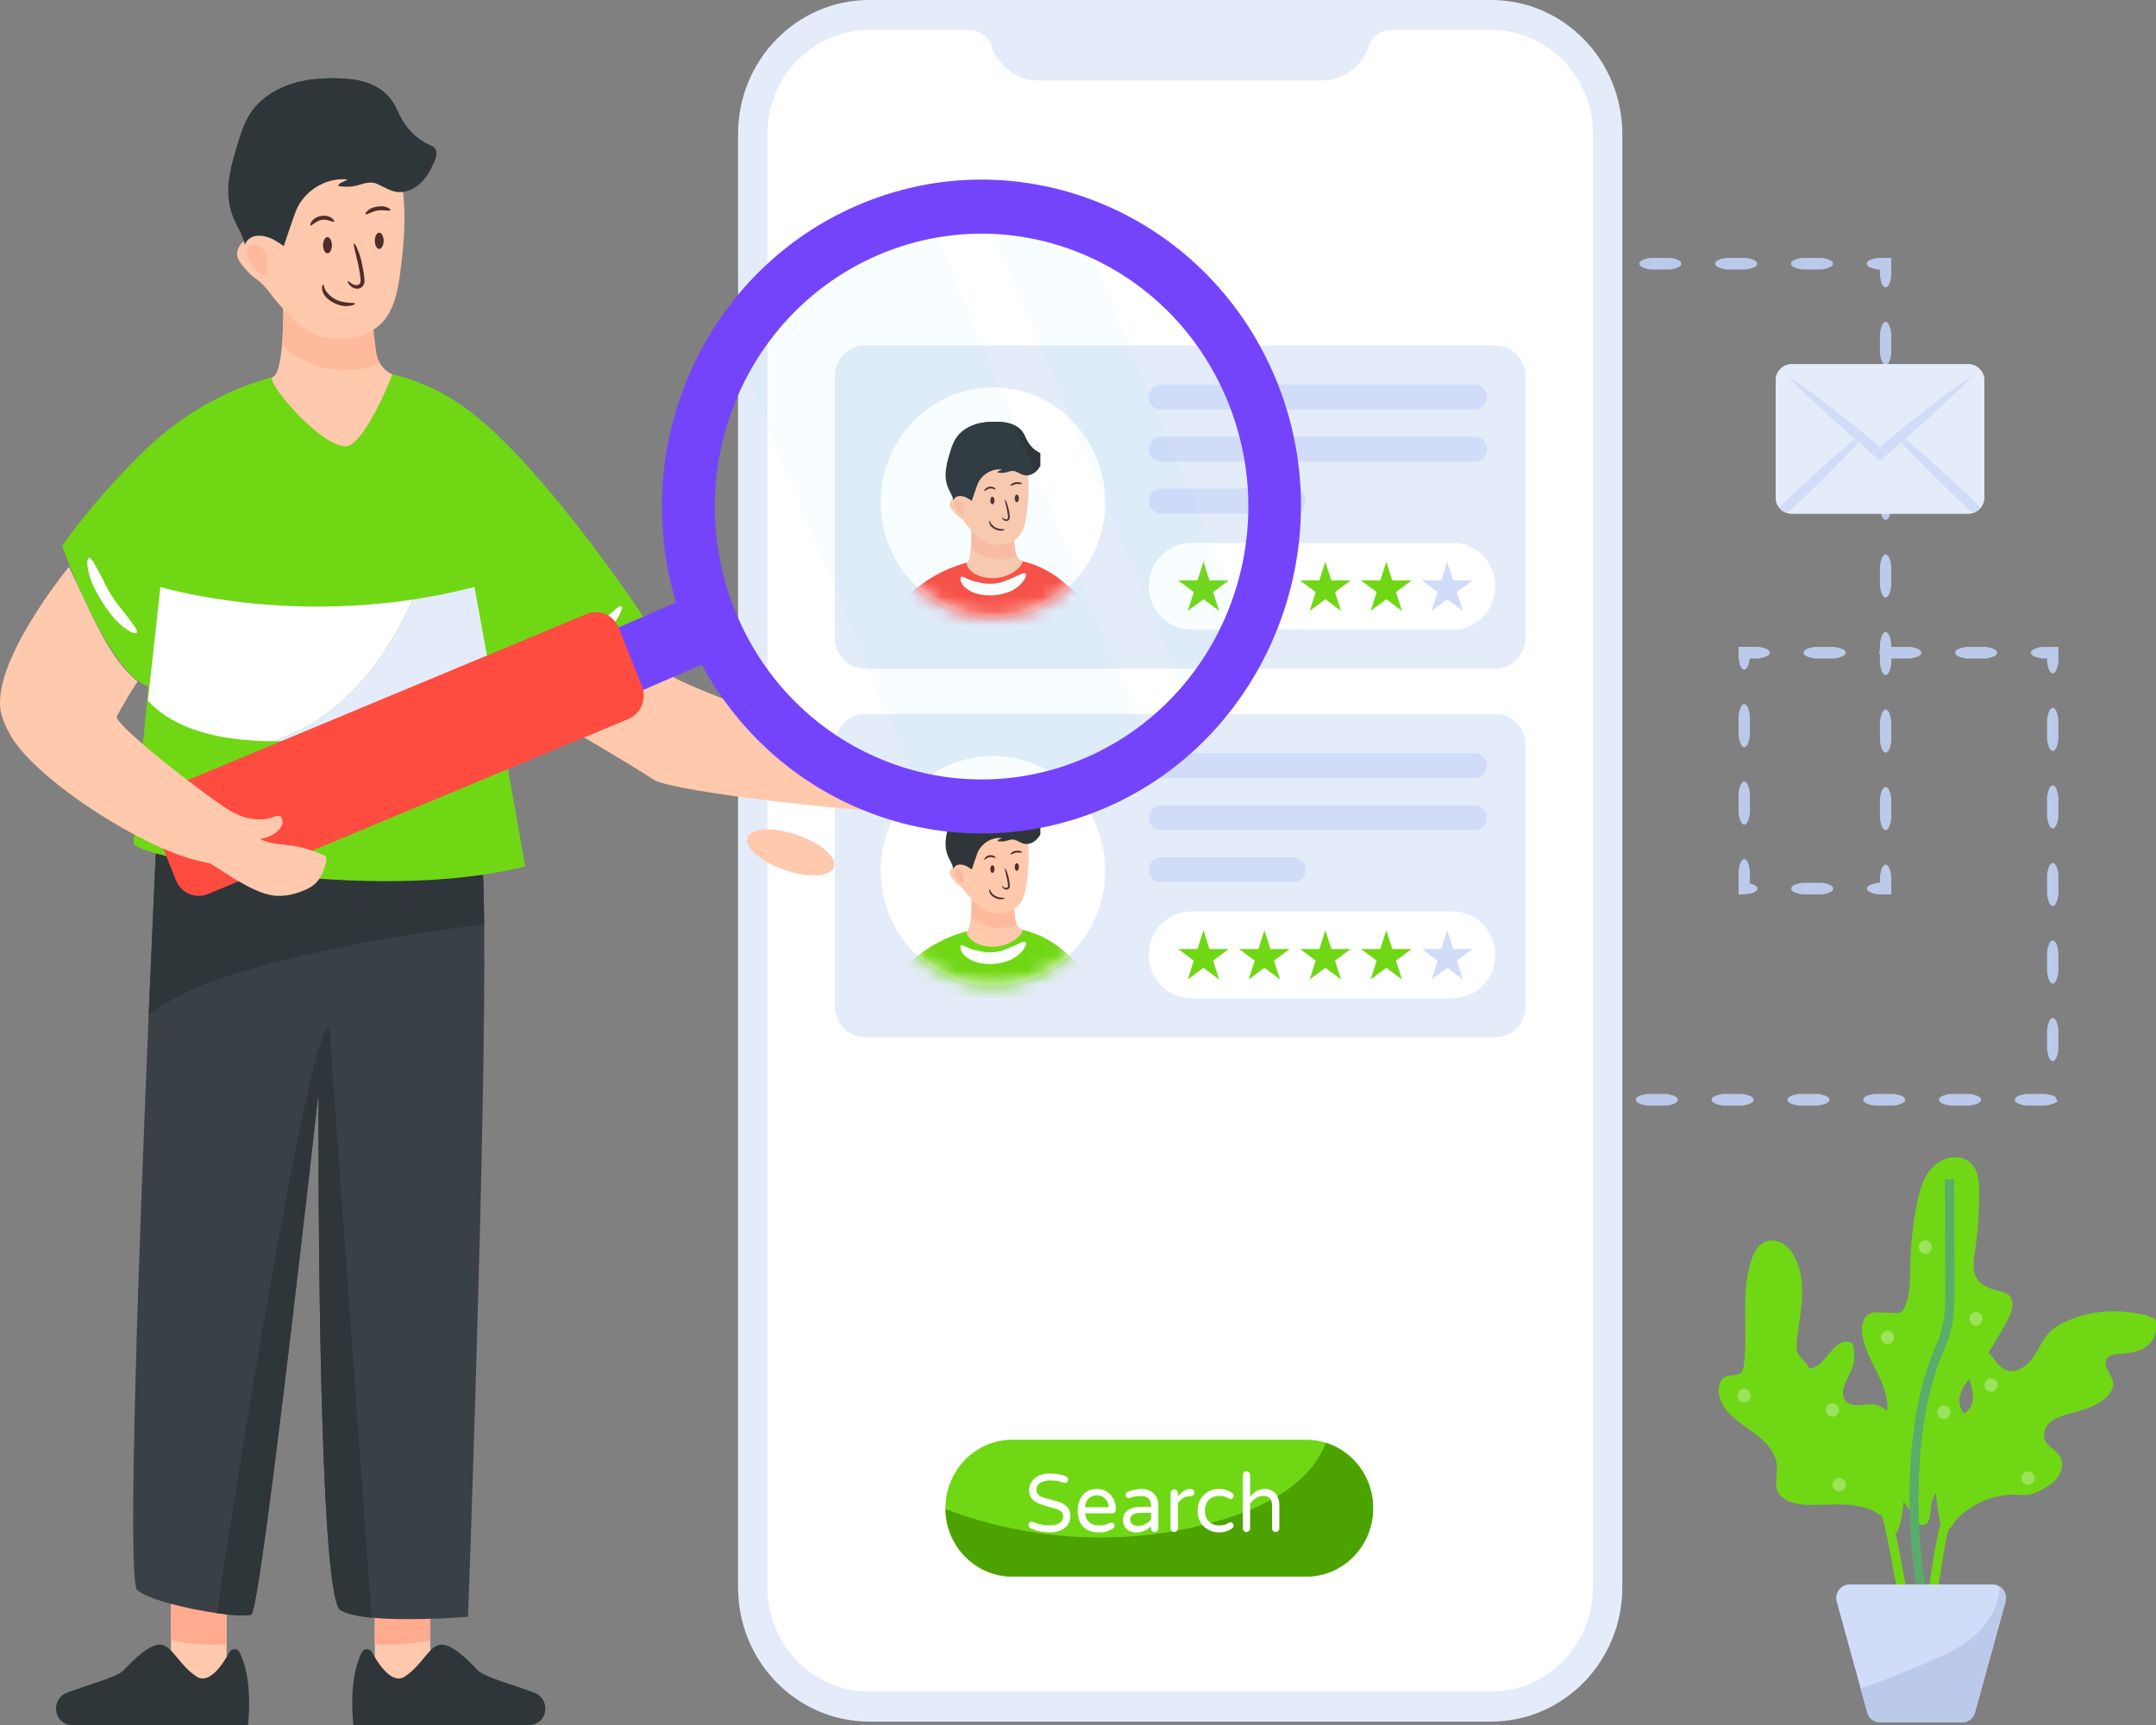 <svg xmlns="http://www.w3.org/2000/svg" width="150" height="120" viewBox="0 0 150 120" fill="none"><rect x="0" y="0" width="150" height="120" fill="#808080" stroke="none"/><path d="M145.131 95.291C145.334 95.444 145.378 95.737 145.228 95.945C145.078 96.153 144.791 96.197 144.588 96.044C144.384 95.89 144.341 95.597 144.491 95.389C144.641 95.181 144.928 95.137 145.131 95.291Z" fill="white"></path><path d="M129.426 104.801C128.351 104.574 127.24 104.687 126.143 104.691C125.506 104.693 124.845 104.651 124.281 104.349C124.05 104.225 123.836 104.053 123.708 103.82C123.412 103.277 123.663 102.602 123.626 101.98C123.559 100.876 122.605 100.073 121.711 99.451C120.817 98.828 119.822 98.129 119.597 97.047C119.494 96.552 119.64 95.935 120.101 95.751C120.455 95.611 120.93 95.745 121.172 95.447C121.27 95.326 121.299 95.163 121.32 95.008C121.655 92.568 121.067 89.996 121.849 87.665C122.026 87.14 122.31 86.597 122.811 86.384C123.207 86.215 123.676 86.292 124.043 86.517C124.41 86.743 124.685 87.101 124.884 87.489C125.343 88.386 125.425 89.439 125.358 90.45C125.291 91.46 125.086 92.457 125.007 93.466C124.992 93.667 124.982 93.875 125.05 94.064C125.208 94.505 125.743 94.735 125.849 95.192C126.958 95.22 127.377 93.344 128.487 93.325C128.622 93.323 128.768 93.358 128.854 93.464C128.91 93.532 128.934 93.62 128.952 93.706C129.059 94.213 129.018 94.752 128.836 95.236C128.637 95.763 128.273 96.236 128.222 96.798C128.205 96.978 128.224 97.168 128.31 97.326C128.486 97.649 128.891 97.763 129.252 97.757C129.613 97.751 129.974 97.657 130.333 97.697C130.904 97.76 131.4 98.162 131.708 98.657C132.017 99.153 132.162 99.734 132.268 100.311C132.459 101.357 132.529 102.426 132.482 103.489C132.439 104.436 132.412 105.824 131.947 106.655C131.349 105.666 130.567 105.042 129.426 104.801Z" fill="#70D715"></path><path d="M134.42 104.408C135.137 102.439 137.892 101.718 138.298 99.659C138.386 99.214 138.247 98.624 137.81 98.547C137.623 98.514 137.434 98.59 137.244 98.594C136.648 98.606 136.245 97.89 136.326 97.286C136.407 96.682 136.807 96.181 137.176 95.702C138.113 94.486 138.951 93.191 139.678 91.833C139.98 91.27 140.223 90.471 139.735 90.067C139.574 89.933 139.364 89.881 139.161 89.832C138.557 89.684 137.897 89.494 137.553 88.965C137.181 88.394 137.309 87.641 137.414 86.964C137.615 85.675 137.682 84.368 137.699 83.063C137.709 82.316 137.673 81.488 137.164 80.952C136.481 80.231 135.225 80.437 134.519 81.135C133.813 81.833 133.532 82.86 133.343 83.846C133.069 85.272 132.926 86.724 132.899 88.177C132.881 89.119 132.904 90.102 132.506 90.951C132.45 91.07 132.382 91.19 132.272 91.26C132.141 91.343 131.977 91.339 131.823 91.333C131.493 91.319 131.164 91.306 130.835 91.292C130.574 91.281 130.301 91.273 130.068 91.391C129.585 91.635 129.481 92.3 129.56 92.845C129.809 94.562 131.211 95.966 131.309 97.7C131.321 97.907 131.311 98.126 131.205 98.304C131.008 98.636 130.569 98.702 130.261 98.928C129.884 99.207 129.73 99.723 129.776 100.196C129.821 100.669 130.036 101.107 130.276 101.514C131.017 102.771 132.014 103.837 132.85 105.025C133.091 105.368 133.402 106.274 133.932 106.05C134.412 105.846 134.263 104.84 134.42 104.408Z" fill="#70D715"></path><path d="M140.209 103.979C140.539 103.988 140.872 104.027 141.197 103.97C141.509 103.915 141.799 103.774 142.077 103.622C142.506 103.387 142.93 103.109 143.204 102.698C143.479 102.288 143.57 101.715 143.314 101.292C143.045 100.848 142.46 100.651 142.265 100.167C142.104 99.768 142.279 99.291 142.584 98.993C142.89 98.696 143.301 98.543 143.706 98.421C144.792 98.094 146.015 97.879 146.736 96.987C146.905 96.778 147.041 96.522 147.03 96.251C147.005 95.648 146.278 95.116 146.544 94.578C146.709 94.244 147.146 94.195 147.512 94.175C148.005 94.148 148.506 94.091 148.957 93.885C149.409 93.68 149.808 93.304 149.939 92.817C150.001 92.585 150.001 92.34 150 92.1C149.999 91.983 149.995 91.855 149.919 91.767C149.866 91.706 149.786 91.676 149.71 91.65C147.83 91.009 145.726 91.083 143.894 91.855C143.421 92.054 142.959 92.303 142.599 92.674C142.085 93.204 141.822 93.934 141.381 94.529C140.939 95.124 140.158 95.594 139.496 95.281C139 95.046 138.761 94.462 138.331 94.116C138.022 93.866 137.613 93.75 137.222 93.801C137.166 93.808 137.108 93.821 137.067 93.859C137.022 93.902 137.007 93.966 136.996 94.028C136.878 94.645 136.887 95.286 137.021 95.9C137.159 96.528 137.422 97.207 137.146 97.786C136.809 98.494 135.872 98.629 135.318 99.177C134.815 99.676 134.694 100.449 134.659 101.165C134.572 102.92 134.677 105.044 135.209 106.722C135.544 106.642 135.902 105.926 136.163 105.661C136.524 105.294 136.934 104.978 137.377 104.723C138.235 104.225 139.221 103.953 140.209 103.979Z" fill="#70D715"></path><path d="M132.694 110.823C132.256 108.791 131.726 104.797 130.727 102.936C130.419 102.362 129.922 101.532 129.167 100.954C128.796 100.67 128.387 100.464 127.993 100.263L126.465 99.488C126.042 99.274 125.606 99.052 125.249 98.752C124.853 98.419 124.538 97.976 124.25 97.55C123.551 96.52 122.879 95.394 122.688 94.138C122.52 93.034 122.731 91.933 122.955 90.767C123.151 89.751 123.353 88.699 123.283 87.637L122.65 87.681C122.714 88.658 122.52 89.666 122.333 90.643C122.108 91.812 121.876 93.022 122.06 94.238C122.272 95.624 122.987 96.827 123.728 97.921C124.042 98.384 124.387 98.868 124.846 99.254C125.259 99.602 125.728 99.84 126.182 100.07L127.711 100.845C128.08 101.033 128.462 101.226 128.787 101.475C129.286 101.857 129.726 102.42 130.17 103.249C131.107 104.994 131.62 108.884 132.043 110.824H132.694V110.823Z" fill="#70D715"></path><path d="M144.006 93.428C142.597 94.672 141.544 96.268 140.525 97.811L140.489 97.866C140.155 98.372 139.809 98.895 139.394 99.341C139.221 99.526 139.037 99.698 138.842 99.879C138.65 100.059 138.451 100.245 138.264 100.444C137.792 100.95 137.423 101.513 137.023 102.143C136.443 103.059 135.779 104.132 135.262 105.265C134.737 106.416 134.359 109.576 134.134 110.823H134.781C134.998 109.672 135.352 106.604 135.837 105.54C136.337 104.444 136.987 103.394 137.556 102.496C137.938 101.894 138.289 101.357 138.723 100.893C138.895 100.709 139.077 100.539 139.27 100.359C139.464 100.178 139.665 99.99 139.853 99.788C140.306 99.303 140.666 98.757 141.015 98.229L141.051 98.174C142.047 96.666 143.076 95.106 144.42 93.919C145.909 92.605 147.66 91.944 149.219 92.107L149.283 91.461C147.549 91.281 145.626 91.998 144.006 93.428Z" fill="#70D715"></path><path d="M134.047 110.823C133.048 105.386 133.36 98.626 134.985 94.564C135.044 94.418 135.104 94.273 135.164 94.128C135.368 93.636 135.579 93.127 135.719 92.591C135.985 91.571 135.982 90.522 135.978 89.507L135.952 82.03L135.317 82.032L135.344 89.509C135.347 90.482 135.351 91.487 135.106 92.424C134.977 92.915 134.784 93.381 134.58 93.874C134.519 94.022 134.457 94.17 134.398 94.319C132.738 98.468 132.405 105.31 133.401 110.823H134.047V110.823Z" fill="#57AD69"></path><g opacity="0.3"><path d="M141.398 103.183C141.592 103.017 141.617 102.722 141.455 102.524C141.292 102.326 141.003 102.3 140.81 102.467C140.616 102.633 140.591 102.928 140.754 103.126C140.916 103.324 141.205 103.35 141.398 103.183Z" fill="white"></path></g><g opacity="0.3"><path d="M138.801 95.964C139.004 96.117 139.047 96.41 138.897 96.618C138.747 96.826 138.461 96.871 138.258 96.717C138.054 96.564 138.011 96.271 138.161 96.063C138.311 95.855 138.597 95.811 138.801 95.964Z" fill="white"></path></g><g opacity="0.3"><path d="M137.935 91.762C137.941 91.504 137.742 91.289 137.489 91.282C137.236 91.275 137.026 91.48 137.02 91.738C137.013 91.996 137.213 92.211 137.466 92.218C137.718 92.225 137.928 92.02 137.935 91.762Z" fill="white"></path></g><g opacity="0.3"><path d="M135.66 98.406C135.745 98.163 135.621 97.895 135.383 97.808C135.145 97.721 134.883 97.848 134.798 98.091C134.713 98.334 134.836 98.602 135.075 98.689C135.313 98.776 135.574 98.65 135.66 98.406Z" fill="white"></path></g><g opacity="0.3"><path d="M131.752 93.193C131.837 92.95 131.713 92.682 131.475 92.595C131.237 92.508 130.976 92.635 130.89 92.878C130.805 93.121 130.929 93.389 131.167 93.477C131.405 93.564 131.667 93.437 131.752 93.193Z" fill="white"></path></g><g opacity="0.3"><path d="M133.955 87.229C134.207 87.229 134.412 87.019 134.412 86.761C134.412 86.502 134.207 86.293 133.955 86.293C133.702 86.293 133.497 86.502 133.497 86.761C133.497 87.019 133.702 87.229 133.955 87.229Z" fill="white"></path></g><g opacity="0.3"><path d="M121.788 97.194C121.847 96.942 121.695 96.689 121.449 96.629C121.203 96.569 120.956 96.725 120.898 96.976C120.839 97.227 120.991 97.48 121.236 97.54C121.482 97.6 121.729 97.445 121.788 97.194Z" fill="white"></path></g><g opacity="0.3"><path d="M127.669 98.515C127.901 98.412 128.008 98.137 127.908 97.9C127.808 97.662 127.539 97.553 127.307 97.655C127.075 97.757 126.968 98.032 127.068 98.27C127.168 98.507 127.437 98.617 127.669 98.515Z" fill="white"></path></g><g opacity="0.3"><path d="M128.135 103.721C128.368 103.623 128.479 103.349 128.382 103.11C128.286 102.871 128.018 102.758 127.784 102.857C127.551 102.955 127.44 103.229 127.537 103.468C127.633 103.707 127.901 103.82 128.135 103.721Z" fill="white"></path></g><path d="M139.549 111.348L137.432 119.03C137.35 119.485 136.965 119.812 136.514 119.812H130.8C130.349 119.812 129.964 119.485 129.882 119.03L129.448 117.455L127.768 111.348C127.662 110.761 128.101 110.222 128.686 110.222H138.628C138.705 110.222 138.776 110.23 138.848 110.245C138.947 110.268 139.042 110.309 139.124 110.364C139.438 110.566 139.62 110.946 139.549 111.348Z" fill="#D1DCF8"></path><path d="M139.549 111.348L137.433 119.03C137.35 119.485 136.965 119.812 136.514 119.812H130.8C130.349 119.812 129.964 119.485 129.882 119.03L129.448 117.455C130.889 116.985 132.295 116.399 133.696 115.812C135.031 115.252 136.394 114.671 137.473 113.691C138.405 112.842 139.104 111.625 139.124 110.365C139.438 110.566 139.62 110.946 139.549 111.348Z" fill="#BBCAEA"></path><path d="M111.462 76.509C111.462 76.681 111.2 76.836 110.67 76.908H109.324C108.795 76.836 108.532 76.681 108.532 76.504C108.532 76.328 108.794 76.177 109.324 76.101H110.67C111.2 76.177 111.462 76.328 111.462 76.509Z" fill="#BBCAEA"></path><path d="M116.736 76.508C116.736 76.68 116.474 76.836 115.944 76.907H114.597C114.068 76.836 113.806 76.68 113.806 76.504C113.806 76.328 114.068 76.177 114.597 76.101H115.944C116.474 76.177 116.736 76.328 116.736 76.508Z" fill="#BBCAEA"></path><path d="M122.009 76.508C122.009 76.68 121.747 76.836 121.217 76.907H119.871C119.341 76.836 119.079 76.68 119.079 76.504C119.079 76.328 119.341 76.177 119.871 76.101H121.217C121.747 76.177 122.009 76.328 122.009 76.508Z" fill="#BBCAEA"></path><path d="M127.283 76.508C127.283 76.68 127.021 76.836 126.491 76.907H125.144C124.615 76.836 124.353 76.68 124.353 76.504C124.353 76.328 124.615 76.177 125.144 76.101H126.491C127.021 76.177 127.283 76.328 127.283 76.508Z" fill="#BBCAEA"></path><path d="M132.556 76.508C132.556 76.68 132.294 76.836 131.764 76.907H130.417C129.888 76.836 129.626 76.68 129.626 76.504C129.626 76.328 129.888 76.177 130.417 76.101H131.764C132.294 76.177 132.556 76.328 132.556 76.508Z" fill="#BBCAEA"></path><path d="M137.829 76.508C137.829 76.68 137.567 76.836 137.037 76.907H135.691C135.162 76.836 134.899 76.68 134.899 76.504C134.899 76.328 135.161 76.177 135.691 76.101H137.037C137.567 76.177 137.829 76.328 137.829 76.508Z" fill="#BBCAEA"></path><path d="M142.819 76.211C142.921 76.211 143.016 76.308 143.091 76.505L143.148 76.653L142.815 76.787C142.689 76.838 142.521 76.879 142.311 76.907H140.964C140.435 76.836 140.173 76.68 140.173 76.504C140.173 76.328 140.435 76.177 140.964 76.101H142.311C142.522 76.131 142.69 76.173 142.815 76.224L142.542 76.504C142.617 76.308 142.713 76.211 142.819 76.211Z" fill="#BBCAEA"></path><path d="M142.82 70.817C142.988 70.817 143.14 71.085 143.21 71.627V73.004C143.14 73.546 142.988 73.814 142.816 73.814C142.643 73.814 142.495 73.546 142.421 73.004V71.627C142.495 71.085 142.643 70.817 142.82 70.817Z" fill="#BBCAEA"></path><path d="M142.82 65.424C142.988 65.424 143.14 65.692 143.21 66.234V67.611C143.14 68.152 142.988 68.42 142.816 68.42C142.643 68.42 142.495 68.152 142.421 67.611V66.234C142.495 65.692 142.643 65.424 142.82 65.424Z" fill="#BBCAEA"></path><path d="M142.82 60.03C142.988 60.03 143.14 60.298 143.21 60.84V62.217C143.14 62.758 142.988 63.027 142.816 63.027C142.643 63.027 142.495 62.759 142.421 62.217V60.84C142.495 60.299 142.643 60.03 142.82 60.03Z" fill="#BBCAEA"></path><path d="M142.82 54.637C142.988 54.637 143.14 54.905 143.21 55.447V56.824C143.14 57.365 142.988 57.634 142.816 57.634C142.643 57.634 142.495 57.366 142.421 56.824V55.447C142.495 54.905 142.643 54.637 142.82 54.637Z" fill="#BBCAEA"></path><path d="M142.82 49.244C142.988 49.244 143.14 49.512 143.21 50.053V51.431C143.14 51.972 142.988 52.24 142.816 52.24C142.643 52.24 142.495 51.972 142.421 51.431V50.053C142.495 49.512 142.643 49.244 142.82 49.244Z" fill="#BBCAEA"></path><path d="M141.296 45.4C141.296 45.228 141.558 45.072 142.088 45.002H143.21V46.038C143.14 46.579 142.988 46.847 142.816 46.847C142.643 46.847 142.495 46.579 142.421 46.038V45.807H142.088C141.558 45.732 141.296 45.581 141.296 45.4Z" fill="#BBCAEA"></path><path d="M136.022 45.4C136.022 45.228 136.284 45.072 136.814 45.002H138.161C138.69 45.073 138.952 45.228 138.952 45.405C138.952 45.581 138.69 45.732 138.161 45.807H136.814C136.284 45.732 136.022 45.581 136.022 45.4Z" fill="#BBCAEA"></path><path d="M130.749 45.4C130.749 45.228 131.011 45.072 131.541 45.002H132.888C133.417 45.073 133.679 45.228 133.679 45.405C133.679 45.581 133.417 45.732 132.888 45.807H131.541C131.011 45.732 130.749 45.581 130.749 45.4Z" fill="#BBCAEA"></path><path d="M125.476 45.4C125.476 45.228 125.738 45.072 126.268 45.002H127.614C128.144 45.073 128.406 45.228 128.406 45.405C128.406 45.581 128.144 45.732 127.614 45.807H126.268C125.738 45.732 125.476 45.581 125.476 45.4Z" fill="#BBCAEA"></path><path d="M121.347 46.579C121.263 46.579 121.183 46.512 121.115 46.377C121.081 46.31 121.051 46.226 121.024 46.124C121.012 46.073 121 46.018 120.987 45.959L120.971 45.867C120.966 45.836 120.961 45.813 120.957 45.731V45.001H122.341C122.87 45.072 123.132 45.227 123.132 45.404C123.132 45.58 122.87 45.731 122.341 45.806H121.746C121.741 45.792 121.736 45.836 121.731 45.867L121.715 45.959C121.701 46.018 121.689 46.073 121.677 46.124C121.65 46.225 121.619 46.309 121.585 46.377C121.516 46.513 121.436 46.579 121.347 46.579Z" fill="#BBCAEA"></path><path d="M121.347 51.973C121.179 51.973 121.027 51.705 120.957 51.163V49.786C121.027 49.245 121.179 48.977 121.351 48.977C121.524 48.977 121.672 49.245 121.746 49.786V51.163C121.671 51.705 121.524 51.973 121.347 51.973Z" fill="#BBCAEA"></path><path d="M121.347 57.366C121.179 57.366 121.027 57.098 120.957 56.556V55.179C121.027 54.638 121.179 54.37 121.351 54.37C121.524 54.37 121.672 54.638 121.746 55.179V56.556C121.671 57.098 121.524 57.366 121.347 57.366Z" fill="#BBCAEA"></path><path d="M122.276 61.819C122.276 61.904 122.21 61.986 122.078 62.056C121.923 62.125 121.855 62.182 121.222 62.217H120.957V60.573C121.027 60.031 121.179 59.763 121.351 59.763C121.524 59.763 121.671 60.031 121.745 60.573V61.411C121.641 61.449 121.97 61.506 122.078 61.576C122.21 61.645 122.276 61.728 122.276 61.819Z" fill="#BBCAEA"></path><path d="M127.549 61.819C127.549 61.99 127.287 62.146 126.757 62.217H125.411C124.882 62.146 124.62 61.99 124.62 61.814C124.62 61.638 124.882 61.487 125.411 61.411H126.757C127.287 61.487 127.549 61.638 127.549 61.819Z" fill="#BBCAEA"></path><path d="M131.193 60.144C131.361 60.144 131.513 60.411 131.583 60.953V62.217H130.684C130.155 62.146 129.893 61.991 129.893 61.814C129.893 61.638 130.155 61.487 130.684 61.411H130.795V60.953C130.869 60.411 131.017 60.144 131.193 60.144Z" fill="#BBCAEA"></path><path d="M131.193 54.75C131.361 54.75 131.514 55.018 131.583 55.56V56.937C131.514 57.479 131.361 57.746 131.189 57.746C131.017 57.746 130.869 57.479 130.795 56.937V55.56C130.869 55.018 131.017 54.75 131.193 54.75Z" fill="#BBCAEA"></path><path d="M131.193 49.357C131.361 49.357 131.514 49.625 131.583 50.167V51.544C131.514 52.086 131.361 52.353 131.189 52.353C131.017 52.353 130.869 52.086 130.795 51.544V50.167C130.869 49.625 131.017 49.357 131.193 49.357Z" fill="#BBCAEA"></path><path d="M131.193 43.963C131.361 43.963 131.514 44.231 131.583 44.773V46.15C131.514 46.692 131.361 46.96 131.189 46.96C131.017 46.96 130.869 46.692 130.795 46.15V44.773C130.869 44.231 131.017 43.963 131.193 43.963Z" fill="#BBCAEA"></path><path d="M131.193 38.57C131.361 38.57 131.514 38.838 131.583 39.38V40.757C131.514 41.298 131.361 41.566 131.189 41.566C131.017 41.566 130.869 41.298 130.795 40.757V39.38C130.869 38.838 131.017 38.57 131.193 38.57Z" fill="#BBCAEA"></path><path d="M131.193 33.177C131.361 33.177 131.514 33.445 131.583 33.987V35.364C131.514 35.905 131.361 36.173 131.189 36.173C131.017 36.173 130.869 35.905 130.795 35.364V33.987C130.869 33.445 131.017 33.177 131.193 33.177Z" fill="#BBCAEA"></path><path d="M131.193 27.783C131.361 27.783 131.514 28.051 131.583 28.593V29.97C131.514 30.512 131.361 30.78 131.189 30.78C131.017 30.78 130.869 30.512 130.795 29.97V28.593C130.869 28.051 131.017 27.783 131.193 27.783Z" fill="#BBCAEA"></path><path d="M131.193 22.39C131.361 22.39 131.514 22.658 131.583 23.2V24.577C131.514 25.118 131.361 25.386 131.189 25.386C131.017 25.386 130.869 25.118 130.795 24.577V23.2C130.869 22.658 131.017 22.39 131.193 22.39Z" fill="#BBCAEA"></path><path d="M129.872 18.339C129.872 18.167 130.134 18.012 130.664 17.94H131.583V19.183C131.513 19.725 131.361 19.993 131.189 19.993C131.017 19.993 130.869 19.725 130.795 19.183V18.747H130.664C130.134 18.671 129.872 18.52 129.872 18.339Z" fill="#BBCAEA"></path><path d="M124.599 18.339C124.599 18.167 124.861 18.012 125.39 17.94H126.737C127.266 18.012 127.528 18.167 127.528 18.344C127.528 18.52 127.266 18.671 126.737 18.747H125.39C124.861 18.671 124.599 18.52 124.599 18.339Z" fill="#BBCAEA"></path><path d="M119.325 18.339C119.325 18.167 119.587 18.012 120.117 17.94H121.464C121.993 18.012 122.255 18.167 122.255 18.344C122.255 18.52 121.993 18.671 121.464 18.747H120.117C119.587 18.671 119.325 18.52 119.325 18.339Z" fill="#BBCAEA"></path><path d="M114.052 18.339C114.052 18.167 114.314 18.012 114.844 17.94H116.19C116.72 18.012 116.982 18.167 116.982 18.344C116.982 18.52 116.72 18.671 116.19 18.747H114.844C114.314 18.671 114.052 18.52 114.052 18.339Z" fill="#BBCAEA"></path><path d="M111.129 18.339C111.129 18.167 111.181 18.012 111.285 17.94H111.551C111.656 18.012 111.708 18.167 111.708 18.344C111.708 18.52 111.656 18.671 111.551 18.747H111.285C111.181 18.671 111.129 18.52 111.129 18.339Z" fill="#BBCAEA"></path><path d="M112.87 9.331V110.425C112.87 115.581 108.782 119.762 103.74 119.762H60.474C55.435 119.762 51.35 115.585 51.35 110.431V9.331C51.35 4.178 55.435 0 60.474 0H103.746C108.785 0 112.87 4.177 112.87 9.331Z" fill="#E4ECF9"></path><path d="M110.825 9.322V110.423C110.825 114.427 107.651 117.673 103.743 117.673H60.477C56.561 117.673 53.395 114.427 53.395 110.429V9.329C53.395 5.332 56.562 2.086 60.477 2.086H67.436C68.12 2.086 68.753 2.512 68.97 3.175C69.431 4.583 70.731 5.596 72.265 5.596H91.955C92.908 5.596 93.773 5.193 94.406 4.559C94.782 4.171 95.072 3.7 95.246 3.175C95.465 2.513 96.097 2.086 96.78 2.086H103.75C107.657 2.086 110.825 5.326 110.825 9.322Z" fill="white"></path><path d="M95.534 104.915C95.534 106.229 95.014 107.418 94.172 108.28C93.329 109.142 92.167 109.674 90.881 109.674H70.43C67.879 109.674 65.809 107.576 65.78 104.978C65.777 104.958 65.777 104.935 65.777 104.915C65.777 103.601 66.297 102.412 67.14 101.55C67.982 100.688 69.145 100.156 70.43 100.156H90.881C91.356 100.156 91.818 100.229 92.251 100.368C94.152 100.962 95.534 102.772 95.534 104.915Z" fill="#70D715"></path><path d="M95.534 104.915C95.534 106.229 95.014 107.418 94.172 108.28C93.329 109.142 92.167 109.674 90.882 109.674H70.43C67.879 109.674 65.809 107.576 65.78 104.978C72.064 107.368 79.135 107.623 85.538 105.562C88.305 104.674 91.204 103.085 92.25 100.367C94.152 100.962 95.534 102.772 95.534 104.915Z" fill="#4CA300"></path><path d="M71.716 106.327C71.671 106.308 71.634 106.277 71.605 106.233C71.575 106.189 71.56 106.143 71.56 106.093C71.56 106.029 71.581 105.973 71.624 105.925C71.667 105.878 71.722 105.854 71.789 105.854C71.825 105.854 71.861 105.862 71.894 105.877C72.236 106.032 72.603 106.111 72.993 106.111C73.643 106.111 73.969 105.892 73.969 105.454C73.969 105.34 73.927 105.245 73.843 105.169C73.76 105.093 73.657 105.033 73.534 104.989C73.411 104.946 73.236 104.893 73.01 104.832C72.709 104.753 72.465 104.675 72.279 104.601C72.093 104.528 71.933 104.416 71.799 104.268C71.665 104.119 71.598 103.922 71.598 103.675C71.598 103.458 71.654 103.261 71.766 103.084C71.878 102.908 72.042 102.767 72.259 102.662C72.477 102.558 72.738 102.505 73.043 102.505C73.452 102.505 73.822 102.568 74.153 102.693C74.257 102.732 74.309 102.808 74.309 102.922C74.309 102.983 74.288 103.038 74.248 103.087C74.206 103.137 74.153 103.161 74.086 103.161C74.063 103.161 74.034 103.153 73.996 103.138C73.706 103.036 73.407 102.984 73.099 102.984C72.805 102.984 72.566 103.041 72.382 103.155C72.198 103.27 72.106 103.429 72.106 103.635C72.106 103.772 72.149 103.883 72.237 103.968C72.325 104.054 72.434 104.12 72.566 104.168C72.698 104.215 72.877 104.266 73.105 104.319C73.398 104.391 73.635 104.463 73.815 104.536C73.995 104.608 74.15 104.72 74.278 104.872C74.406 105.024 74.47 105.229 74.47 105.488C74.47 105.701 74.41 105.892 74.292 106.061C74.173 106.23 74.005 106.363 73.79 106.458C73.575 106.553 73.325 106.6 73.043 106.6C72.571 106.601 72.129 106.509 71.716 106.327Z" fill="white"></path><path d="M75.36 106.204C75.105 105.94 74.978 105.568 74.978 105.089C74.978 104.819 75.026 104.57 75.123 104.342C75.22 104.114 75.369 103.929 75.569 103.788C75.77 103.648 76.017 103.578 76.311 103.578C76.586 103.578 76.824 103.643 77.025 103.775C77.225 103.906 77.378 104.081 77.482 104.299C77.587 104.518 77.638 104.757 77.638 105.015C77.638 105.088 77.615 105.148 77.569 105.198C77.522 105.247 77.46 105.272 77.382 105.272H75.491C75.521 105.538 75.618 105.745 75.781 105.893C75.945 106.042 76.174 106.116 76.468 106.116C76.624 106.116 76.76 106.1 76.877 106.07C76.994 106.04 77.109 105.996 77.22 105.939C77.25 105.924 77.283 105.916 77.32 105.916C77.38 105.916 77.432 105.937 77.477 105.979C77.521 106.021 77.544 106.074 77.544 106.139C77.544 106.223 77.495 106.293 77.399 106.35C77.253 106.434 77.11 106.496 76.969 106.538C76.828 106.58 76.646 106.601 76.422 106.601C75.969 106.601 75.615 106.469 75.36 106.204ZM77.136 104.85C77.125 104.664 77.078 104.507 76.994 104.382C76.91 104.257 76.807 104.165 76.685 104.105C76.562 104.046 76.438 104.017 76.311 104.017C76.185 104.017 76.061 104.046 75.938 104.105C75.815 104.165 75.713 104.257 75.631 104.382C75.549 104.507 75.503 104.663 75.491 104.85H77.136Z" fill="white"></path><path d="M78.578 106.498C78.438 106.43 78.328 106.33 78.246 106.199C78.164 106.068 78.123 105.917 78.123 105.746C78.123 105.464 78.232 105.24 78.449 105.073C78.667 104.905 78.986 104.821 79.406 104.821H80.081V104.776C80.081 104.525 80.02 104.344 79.899 104.234C79.779 104.124 79.59 104.069 79.334 104.069C79.192 104.069 79.067 104.08 78.957 104.103C78.848 104.126 78.726 104.16 78.592 104.206C78.562 104.214 78.538 104.217 78.519 104.217C78.464 104.217 78.415 104.196 78.375 104.154C78.333 104.113 78.313 104.061 78.313 104.001C78.313 103.898 78.361 103.826 78.458 103.784C78.774 103.647 79.095 103.578 79.423 103.578C79.679 103.578 79.896 103.631 80.073 103.738C80.249 103.845 80.379 103.982 80.463 104.151C80.546 104.321 80.588 104.504 80.588 104.702V106.316C80.588 106.388 80.563 106.449 80.513 106.499C80.463 106.548 80.402 106.573 80.332 106.573C80.261 106.573 80.201 106.548 80.153 106.499C80.105 106.449 80.081 106.388 80.081 106.316V106.168C79.805 106.457 79.456 106.601 79.032 106.601C78.868 106.601 78.717 106.566 78.578 106.498ZM79.696 106.022C79.848 105.94 79.976 105.839 80.08 105.717V105.237H79.473C78.911 105.237 78.63 105.388 78.63 105.688C78.63 105.825 78.676 105.935 78.767 106.019C78.858 106.103 79.009 106.145 79.221 106.145C79.385 106.145 79.543 106.104 79.696 106.022Z" fill="white"></path><path d="M81.514 106.498C81.466 106.449 81.442 106.388 81.442 106.316V103.869C81.442 103.797 81.466 103.735 81.514 103.684C81.562 103.632 81.622 103.607 81.692 103.607C81.763 103.607 81.824 103.632 81.874 103.684C81.924 103.735 81.949 103.797 81.949 103.869V104.114C82.209 103.757 82.501 103.578 82.825 103.578H82.853C82.923 103.578 82.981 103.603 83.028 103.652C83.075 103.701 83.098 103.762 83.098 103.834C83.098 103.907 83.073 103.965 83.025 104.011C82.977 104.057 82.915 104.08 82.841 104.08H82.813C82.635 104.08 82.472 104.124 82.323 104.214C82.174 104.303 82.049 104.426 81.949 104.582V106.315C81.949 106.388 81.924 106.448 81.874 106.498C81.824 106.547 81.763 106.572 81.692 106.572C81.622 106.572 81.562 106.547 81.514 106.498Z" fill="white"></path><path d="M84.069 106.419C83.841 106.297 83.66 106.122 83.525 105.894C83.389 105.665 83.321 105.398 83.321 105.09C83.321 104.781 83.389 104.513 83.525 104.285C83.661 104.057 83.841 103.882 84.069 103.76C84.295 103.639 84.542 103.578 84.81 103.578C85.007 103.578 85.177 103.603 85.32 103.655C85.463 103.706 85.596 103.772 85.719 103.852C85.793 103.901 85.83 103.968 85.83 104.051C85.83 104.108 85.809 104.161 85.766 104.208C85.724 104.256 85.674 104.279 85.618 104.279C85.578 104.279 85.536 104.268 85.496 104.245C85.373 104.181 85.268 104.134 85.181 104.105C85.093 104.077 84.984 104.062 84.854 104.062C84.534 104.062 84.284 104.157 84.101 104.345C83.919 104.533 83.829 104.781 83.829 105.089C83.829 105.397 83.919 105.645 84.101 105.833C84.284 106.021 84.534 106.115 84.854 106.115C84.984 106.115 85.093 106.101 85.181 106.073C85.268 106.044 85.373 105.997 85.496 105.933C85.536 105.91 85.578 105.898 85.618 105.898C85.674 105.898 85.724 105.922 85.766 105.97C85.809 106.018 85.83 106.07 85.83 106.127C85.83 106.211 85.793 106.277 85.719 106.326C85.596 106.406 85.463 106.472 85.32 106.523C85.177 106.575 85.007 106.6 84.81 106.6C84.542 106.601 84.295 106.54 84.069 106.419Z" fill="white"></path><path d="M86.539 106.498C86.49 106.449 86.466 106.388 86.466 106.316V102.614C86.466 102.542 86.49 102.48 86.539 102.429C86.587 102.378 86.646 102.352 86.716 102.352C86.787 102.352 86.848 102.377 86.898 102.429C86.948 102.48 86.974 102.542 86.974 102.614V104.103C87.115 103.943 87.267 103.815 87.431 103.721C87.595 103.626 87.788 103.578 88.011 103.578C88.216 103.578 88.393 103.628 88.543 103.727C88.694 103.825 88.809 103.96 88.889 104.132C88.969 104.303 89.009 104.491 89.009 104.696V106.316C89.009 106.388 88.984 106.449 88.934 106.499C88.884 106.548 88.823 106.573 88.753 106.573C88.682 106.573 88.622 106.548 88.574 106.499C88.526 106.449 88.501 106.388 88.501 106.316V104.753C88.501 104.289 88.297 104.058 87.888 104.058C87.702 104.058 87.536 104.107 87.389 104.206C87.242 104.305 87.104 104.438 86.974 104.605V106.316C86.974 106.388 86.949 106.449 86.898 106.499C86.848 106.548 86.788 106.573 86.717 106.573C86.646 106.572 86.587 106.548 86.539 106.498Z" fill="white"></path><path d="M106.134 26.177V44.374C106.134 45.56 105.193 46.522 104.031 46.522H60.185C59.026 46.522 58.084 45.56 58.084 44.374V26.177C58.084 24.991 59.026 24.029 60.185 24.029H104.031C105.193 24.029 106.134 24.991 106.134 26.177Z" fill="#E4ECF9"></path><path d="M104.032 40.783C104.032 41.616 103.702 42.372 103.168 42.915C102.634 43.461 101.898 43.799 101.083 43.799H82.873C81.243 43.799 79.924 42.45 79.924 40.783C79.924 39.952 80.254 39.197 80.788 38.65C81.32 38.104 82.058 37.767 82.873 37.767H101.083C102.712 37.767 104.032 39.118 104.032 40.783Z" fill="white"></path><path d="M83.729 39.069L84.145 40.378H85.491L84.402 41.187L84.818 42.496L83.729 41.687L82.64 42.496L83.056 41.187L81.967 40.378H83.313L83.729 39.069Z" fill="#70D715"></path><path d="M87.969 39.069L88.385 40.378H89.731L88.642 41.187L89.058 42.496L87.969 41.687L86.88 42.496L87.296 41.187L86.207 40.378H87.553L87.969 39.069Z" fill="#70D715"></path><path d="M92.209 39.069L92.625 40.378H93.971L92.882 41.187L93.298 42.496L92.209 41.687L91.12 42.496L91.536 41.187L90.447 40.378H91.793L92.209 39.069Z" fill="#70D715"></path><path d="M96.449 39.069L96.865 40.378H98.211L97.122 41.187L97.538 42.496L96.449 41.687L95.36 42.496L95.776 41.187L94.687 40.378H96.033L96.449 39.069Z" fill="#70D715"></path><path d="M100.688 39.069L101.104 40.378H102.45L101.361 41.187L101.778 42.496L100.688 41.687L99.599 42.496L100.016 41.187L98.927 40.378H100.273L100.688 39.069Z" fill="#D1DCF8"></path><path d="M69.084 42.925C73.397 42.925 76.893 39.349 76.893 34.938C76.893 30.527 73.397 26.951 69.084 26.951C64.771 26.951 61.274 30.527 61.274 34.938C61.274 39.349 64.771 42.925 69.084 42.925Z" fill="white"></path><mask id="mask0_112_1777" style="mask-type:luminance" maskUnits="userSpaceOnUse" x="61" y="26" width="16" height="17"><path d="M69.084 42.925C73.397 42.925 76.893 39.349 76.893 34.938C76.893 30.527 73.397 26.951 69.084 26.951C64.771 26.951 61.274 30.527 61.274 34.938C61.274 39.349 64.771 42.925 69.084 42.925Z" fill="white"></path></mask><g mask="url(#mask0_112_1777)"><path d="M74.609 50.002L75.53 55.203C68.852 56.101 62.678 54.448 62.678 54.448L62.991 51.137L63.166 49.297C61.837 48.868 60.333 44.688 60.333 44.688C60.333 44.688 61.271 43.282 63.013 41.582C64.416 40.211 66.183 39.273 68.1 38.963C69.89 38.674 71.661 38.926 73.235 39.93C73.456 40.071 73.684 40.239 73.917 40.43C76.443 42.493 79.483 47.124 79.483 47.124C77.339 50.166 74.609 50.002 74.609 50.002Z" fill="#FE4C40"></path><path d="M71.17 39.049C70.99 39.594 70.323 39.968 69.817 40.111C69.337 40.245 68.829 40.256 68.349 40.127C67.265 39.834 67.238 39.147 67.238 39.147C67.421 39.087 67.51 38.609 67.552 38.095C67.605 37.447 67.584 36.742 67.584 36.742H70.462C70.462 36.742 70.547 37.637 70.638 38.326C70.657 38.465 70.704 38.598 70.778 38.713C70.844 38.817 70.93 38.908 71.034 38.977C71.112 39.028 71.17 39.049 71.17 39.049Z" fill="#FEC9AC"></path><g opacity="0.5"><path d="M70.778 38.713C69.794 39.077 68.633 38.958 67.8 38.313C67.713 38.245 67.63 38.172 67.551 38.095C67.604 37.447 67.584 36.742 67.584 36.742H70.462C70.462 36.742 70.546 37.637 70.638 38.326C70.657 38.465 70.704 38.598 70.778 38.713Z" fill="#FFAB90"></path></g><path d="M71.347 39.91C71.408 39.966 71.395 40.112 71.259 40.331C71.123 40.547 70.858 40.837 70.407 41.086C69.617 41.453 68.702 41.518 67.871 41.278C67.398 41.112 67.047 40.838 66.909 40.574C66.765 40.308 66.826 40.138 66.901 40.117C67.083 40.08 67.259 40.363 68.083 40.502C68.741 40.691 69.462 40.64 70.084 40.35C70.844 40.067 71.206 39.776 71.347 39.91Z" fill="white"></path><path d="M71.428 35.748C71.35 36.312 71.238 36.906 70.862 37.326C70.528 37.697 70.025 37.874 69.531 37.898C69.263 37.911 68.992 37.883 68.739 37.793C68.225 37.61 67.829 37.192 67.472 36.773C67.34 36.619 67.209 36.461 67.086 36.298C66.959 36.129 66.8 35.99 66.629 35.868C66.629 35.867 66.627 35.867 66.627 35.866C66.491 35.768 66.379 35.638 66.275 35.508C66.19 35.404 66.105 35.293 66.083 35.162C66.063 35.043 66.1 34.919 66.167 34.821C66.209 34.763 66.258 34.713 66.315 34.671C66.205 34.061 66.269 33.416 66.506 32.845C66.821 32.084 67.439 31.459 68.187 31.147L70.975 30.699C70.987 31.126 71.165 31.524 71.292 31.93C71.676 33.152 71.602 34.475 71.428 35.748Z" fill="#FEC9AC"></path><path d="M72.382 31.518C72.028 31.354 71.724 31.079 71.521 30.74C71.438 30.601 71.371 30.451 71.296 30.308C71.245 30.212 71.191 30.118 71.127 30.031C70.921 29.757 70.618 29.573 70.296 29.471C69.973 29.368 69.634 29.341 69.297 29.337C68.772 29.331 68.239 29.382 67.745 29.562C67.249 29.742 66.792 30.061 66.502 30.509C66.296 30.831 66.183 31.204 66.073 31.571C66.001 31.814 65.93 32.058 65.876 32.305C65.84 32.469 65.812 32.634 65.797 32.801C65.759 33.22 65.822 33.65 66.004 34.028C66.125 34.28 66.267 34.514 66.335 34.804C66.375 34.661 66.505 34.557 66.647 34.522C66.827 34.475 67.02 34.524 67.19 34.591C67.318 34.641 67.61 34.844 67.61 34.844C67.61 34.844 67.905 33.955 68.001 33.707C68.264 33.032 68.995 32.581 69.702 32.658C69.602 32.742 69.422 32.748 69.396 32.877L69.571 32.892C69.77 32.91 69.969 32.878 70.159 32.813C70.333 32.756 70.527 32.735 70.671 32.801C70.887 32.898 71.091 33.035 71.324 33.067C71.605 33.104 71.888 32.977 72.096 32.781C72.21 32.674 72.302 32.546 72.382 32.411V31.518H72.382Z" fill="#2E363A"></path><g opacity="0.5"><path d="M67.066 35.655C67.073 35.72 67.022 35.785 66.96 35.792C66.929 35.797 66.9 35.789 66.871 35.777C66.772 35.737 66.696 35.653 66.631 35.567C66.512 35.411 66.406 35.23 66.402 35.031C66.401 34.969 66.412 34.902 66.453 34.855C66.511 34.79 66.613 34.785 66.697 34.809C66.867 34.855 67.007 34.999 67.055 35.171L67.066 35.655Z" fill="#FFAB90"></path></g><path d="M71.07 31.57C70.86 31.703 70.588 31.657 70.349 31.593C69.975 31.494 69.597 31.361 69.214 31.411C68.835 31.458 68.484 31.697 68.291 32.033C68.243 32.117 68.204 32.207 68.147 32.284C68.008 32.473 67.773 32.566 67.543 32.583C67.312 32.6 67.083 32.55 66.858 32.501C66.636 32.453 66.416 32.405 66.195 32.356C66.089 32.332 65.984 32.31 65.876 32.304C65.93 32.058 66.002 31.814 66.073 31.571C66.183 31.203 66.296 30.831 66.502 30.509C66.791 30.061 67.249 29.742 67.744 29.562C68.239 29.382 68.771 29.331 69.296 29.337C69.634 29.341 69.973 29.368 70.296 29.471C70.617 29.573 70.921 29.757 71.127 30.031C71.191 30.118 71.245 30.212 71.296 30.308C71.314 30.467 71.346 30.628 71.358 30.788C71.38 31.081 71.314 31.415 71.07 31.57Z" fill="#2E363A"></path><path d="M68.489 34.166C68.478 34.16 68.476 34.134 68.494 34.092C68.512 34.051 68.55 33.992 68.624 33.938C68.752 33.854 68.918 33.827 69.066 33.867C69.153 33.896 69.207 33.939 69.236 33.973C69.265 34.007 69.271 34.032 69.262 34.042C69.242 34.066 69.175 34.019 69.035 33.992C68.918 33.962 68.793 33.981 68.69 34.048C68.565 34.117 68.516 34.183 68.489 34.166Z" fill="#4F2D2A"></path><path d="M70.296 33.795C70.279 33.779 70.316 33.692 70.468 33.609C70.599 33.551 70.744 33.528 70.887 33.542C71.056 33.574 71.117 33.644 71.106 33.666C71.094 33.694 71.018 33.675 70.874 33.671C70.754 33.659 70.629 33.679 70.518 33.728C70.383 33.777 70.317 33.819 70.296 33.795Z" fill="#4F2D2A"></path><path d="M69.707 35.997C69.717 35.987 69.753 36.016 69.82 36.064C69.853 36.086 69.896 36.113 69.947 36.124C69.995 36.135 70.064 36.126 70.099 36.085C70.163 36.026 70.118 35.847 70.101 35.709C70.079 35.563 70.049 35.419 70.013 35.276C69.935 34.938 69.886 34.77 69.914 34.759C69.937 34.749 70.032 34.9 70.135 35.243C70.172 35.39 70.203 35.538 70.226 35.688C70.238 35.763 70.248 35.837 70.256 35.915C70.259 35.954 70.261 35.997 70.254 36.044C70.246 36.09 70.226 36.14 70.188 36.177C70.094 36.26 69.989 36.251 69.918 36.227C69.844 36.199 69.8 36.156 69.769 36.122C69.71 36.05 69.697 36.006 69.707 35.997Z" fill="#4F2D2A"></path><path d="M69.908 36.834C69.911 36.847 69.884 36.869 69.822 36.889C69.76 36.909 69.661 36.929 69.529 36.914C69.307 36.879 69.094 36.777 68.938 36.603C68.85 36.495 68.82 36.385 68.824 36.313C68.828 36.241 68.852 36.211 68.864 36.214C68.895 36.218 68.87 36.349 69.032 36.517C69.162 36.663 69.352 36.757 69.547 36.786C69.777 36.829 69.9 36.801 69.908 36.834Z" fill="#4F2D2A"></path><path d="M70.888 34.671C70.888 34.818 70.823 34.938 70.743 34.938C70.663 34.938 70.598 34.818 70.598 34.671C70.598 34.524 70.663 34.405 70.743 34.405C70.823 34.405 70.888 34.524 70.888 34.671Z" fill="#4F2D2A"></path><path d="M69.189 34.818C69.189 34.965 69.124 35.084 69.044 35.084C68.965 35.084 68.9 34.965 68.9 34.818C68.9 34.671 68.965 34.552 69.044 34.552C69.124 34.552 69.189 34.671 69.189 34.818Z" fill="#4F2D2A"></path><path d="M63.166 49.296C63.166 49.296 62.857 52.023 59.228 52.577C55.598 53.128 53.524 42.133 53.524 42.133C53.524 42.133 54.646 41.426 55.18 41.017C55.243 41.017 58.114 46.85 58.266 47.16C58.416 47.473 60.333 44.687 60.333 44.687L63.166 49.296Z" fill="#FEC9AC"></path></g><path d="M102.603 28.486H80.771C80.303 28.486 79.924 28.098 79.924 27.619C79.924 27.14 80.303 26.752 80.771 26.752H102.603C103.071 26.752 103.451 27.14 103.451 27.619C103.451 28.098 103.071 28.486 102.603 28.486Z" fill="#D1DCF8"></path><path d="M102.603 32.107H80.771C80.303 32.107 79.924 31.719 79.924 31.24C79.924 30.761 80.303 30.373 80.771 30.373H102.603C103.071 30.373 103.451 30.761 103.451 31.24C103.451 31.719 103.071 32.107 102.603 32.107Z" fill="#D1DCF8"></path><path d="M89.988 33.994H80.771C80.303 33.994 79.924 34.382 79.924 34.861C79.924 35.339 80.303 35.728 80.771 35.728H89.988C90.456 35.728 90.835 35.339 90.835 34.861C90.835 34.382 90.456 33.994 89.988 33.994Z" fill="#D1DCF8"></path><path d="M106.134 51.817V70.014C106.134 71.2 105.193 72.162 104.031 72.162H60.185C59.026 72.162 58.084 71.2 58.084 70.014V51.817C58.084 50.632 59.026 49.669 60.185 49.669H104.031C105.193 49.669 106.134 50.632 106.134 51.817Z" fill="#E4ECF9"></path><path d="M104.032 66.423C104.032 67.256 103.702 68.012 103.168 68.555C102.634 69.102 101.898 69.439 101.083 69.439H82.873C81.243 69.439 79.924 68.09 79.924 66.423C79.924 65.592 80.254 64.837 80.788 64.29C81.32 63.744 82.058 63.407 82.873 63.407H101.083C102.712 63.407 104.032 64.759 104.032 66.423Z" fill="white"></path><path d="M83.729 64.709L84.145 66.018H85.491L84.402 66.828L84.818 68.137L83.729 67.328L82.64 68.137L83.056 66.828L81.967 66.018H83.313L83.729 64.709Z" fill="#70D715"></path><path d="M87.969 64.709L88.385 66.018H89.731L88.642 66.828L89.058 68.137L87.969 67.328L86.88 68.137L87.296 66.828L86.207 66.018H87.553L87.969 64.709Z" fill="#70D715"></path><path d="M92.209 64.709L92.625 66.018H93.971L92.882 66.828L93.298 68.137L92.209 67.328L91.12 68.137L91.536 66.828L90.447 66.018H91.793L92.209 64.709Z" fill="#70D715"></path><path d="M96.449 64.709L96.865 66.018H98.211L97.122 66.828L97.538 68.137L96.449 67.328L95.36 68.137L95.776 66.828L94.687 66.018H96.033L96.449 64.709Z" fill="#70D715"></path><path d="M100.688 64.709L101.104 66.018H102.45L101.361 66.828L101.778 68.137L100.688 67.328L99.599 68.137L100.016 66.828L98.927 66.018H100.273L100.688 64.709Z" fill="#D1DCF8"></path><path d="M69.084 68.565C73.397 68.565 76.893 64.989 76.893 60.578C76.893 56.167 73.397 52.591 69.084 52.591C64.771 52.591 61.274 56.167 61.274 60.578C61.274 64.989 64.771 68.565 69.084 68.565Z" fill="white"></path><mask id="mask1_112_1777" style="mask-type:luminance" maskUnits="userSpaceOnUse" x="61" y="52" width="16" height="17"><path d="M69.084 68.565C73.397 68.565 76.893 64.989 76.893 60.578C76.893 56.167 73.397 52.591 69.084 52.591C64.771 52.591 61.274 56.167 61.274 60.578C61.274 64.989 64.771 68.565 69.084 68.565Z" fill="white"></path></mask><g mask="url(#mask1_112_1777)"><path d="M74.609 75.642L75.53 80.844C68.852 81.742 62.678 80.088 62.678 80.088L62.991 76.778L63.166 74.937C61.837 74.509 60.333 70.328 60.333 70.328C60.333 70.328 61.271 68.922 63.013 67.222C64.416 65.851 66.183 64.913 68.1 64.604C69.89 64.314 71.661 64.567 73.235 65.57C73.456 65.711 73.684 65.88 73.917 66.07C76.443 68.133 79.483 72.764 79.483 72.764C77.339 75.807 74.609 75.642 74.609 75.642Z" fill="#70D715"></path><path d="M71.17 64.69C70.99 65.234 70.323 65.609 69.817 65.751C69.337 65.886 68.829 65.897 68.349 65.767C67.265 65.474 67.238 64.788 67.238 64.788C67.421 64.727 67.51 64.25 67.552 63.736C67.605 63.087 67.584 62.383 67.584 62.383H70.462C70.462 62.383 70.547 63.277 70.638 63.966C70.657 64.105 70.704 64.238 70.778 64.353C70.844 64.458 70.93 64.549 71.034 64.617C71.112 64.669 71.17 64.69 71.17 64.69Z" fill="#FEC9AC"></path><g opacity="0.5"><path d="M70.778 64.353C69.794 64.717 68.633 64.599 67.8 63.953C67.713 63.885 67.63 63.813 67.551 63.736C67.604 63.087 67.584 62.383 67.584 62.383H70.462C70.462 62.383 70.546 63.277 70.638 63.966C70.657 64.105 70.704 64.238 70.778 64.353Z" fill="#FFAB90"></path></g><path d="M71.347 65.551C71.408 65.607 71.395 65.753 71.259 65.972C71.123 66.187 70.858 66.478 70.407 66.727C69.617 67.094 68.702 67.159 67.871 66.919C67.398 66.752 67.047 66.479 66.909 66.215C66.765 65.949 66.826 65.779 66.901 65.758C67.083 65.721 67.259 66.004 68.083 66.142C68.741 66.332 69.462 66.281 70.084 65.991C70.844 65.708 71.206 65.416 71.347 65.551Z" fill="white"></path><path d="M71.428 61.388C71.35 61.952 71.238 62.547 70.862 62.966C70.528 63.337 70.025 63.514 69.531 63.538C69.263 63.551 68.992 63.523 68.739 63.433C68.225 63.25 67.829 62.832 67.472 62.413C67.34 62.259 67.209 62.101 67.086 61.938C66.959 61.77 66.8 61.63 66.629 61.508C66.629 61.507 66.627 61.507 66.627 61.506C66.491 61.408 66.379 61.278 66.275 61.148C66.19 61.044 66.105 60.934 66.083 60.802C66.063 60.683 66.1 60.559 66.167 60.462C66.209 60.403 66.258 60.353 66.315 60.311C66.205 59.701 66.269 59.056 66.506 58.485C66.821 57.724 67.439 57.099 68.187 56.787L70.975 56.339C70.987 56.766 71.165 57.165 71.292 57.57C71.676 58.792 71.602 60.115 71.428 61.388Z" fill="#FEC9AC"></path><path d="M72.382 57.158C72.028 56.994 71.724 56.719 71.521 56.38C71.438 56.241 71.371 56.091 71.296 55.948C71.245 55.852 71.191 55.758 71.127 55.672C70.921 55.398 70.618 55.213 70.296 55.111C69.973 55.008 69.634 54.981 69.297 54.977C68.772 54.972 68.239 55.022 67.745 55.202C67.249 55.383 66.792 55.701 66.502 56.149C66.296 56.471 66.183 56.844 66.073 57.211C66.001 57.454 65.93 57.698 65.876 57.945C65.84 58.109 65.812 58.274 65.797 58.441C65.759 58.86 65.822 59.29 66.004 59.668C66.125 59.92 66.267 60.154 66.335 60.444C66.375 60.301 66.505 60.198 66.647 60.162C66.827 60.115 67.02 60.164 67.19 60.231C67.318 60.281 67.61 60.484 67.61 60.484C67.61 60.484 67.905 59.595 68.001 59.347C68.264 58.672 68.995 58.221 69.702 58.298C69.602 58.382 69.422 58.388 69.396 58.517L69.571 58.532C69.77 58.55 69.969 58.518 70.159 58.453C70.333 58.396 70.527 58.376 70.671 58.442C70.887 58.539 71.091 58.676 71.324 58.707C71.605 58.744 71.888 58.617 72.096 58.421C72.21 58.314 72.302 58.187 72.382 58.051V57.158H72.382Z" fill="#2E363A"></path><g opacity="0.5"><path d="M67.066 61.296C67.073 61.36 67.022 61.425 66.96 61.433C66.929 61.437 66.9 61.43 66.871 61.418C66.772 61.378 66.696 61.294 66.631 61.208C66.512 61.051 66.406 60.87 66.402 60.672C66.401 60.609 66.412 60.542 66.453 60.496C66.511 60.43 66.613 60.426 66.697 60.45C66.867 60.496 67.007 60.639 67.055 60.812L67.066 61.296Z" fill="#FFAB90"></path></g><path d="M71.07 57.21C70.86 57.343 70.588 57.297 70.349 57.233C69.975 57.134 69.597 57.001 69.214 57.051C68.835 57.098 68.484 57.337 68.291 57.673C68.243 57.757 68.204 57.847 68.147 57.924C68.008 58.113 67.773 58.206 67.543 58.223C67.312 58.24 67.083 58.19 66.858 58.141C66.636 58.093 66.416 58.045 66.195 57.996C66.089 57.972 65.984 57.95 65.876 57.945C65.93 57.698 66.002 57.454 66.073 57.211C66.183 56.844 66.296 56.471 66.502 56.149C66.791 55.701 67.249 55.383 67.744 55.202C68.239 55.022 68.771 54.972 69.296 54.977C69.634 54.981 69.973 55.008 70.296 55.111C70.617 55.213 70.921 55.398 71.127 55.672C71.191 55.758 71.245 55.852 71.296 55.948C71.314 56.107 71.346 56.268 71.358 56.429C71.38 56.721 71.314 57.056 71.07 57.21Z" fill="#2E363A"></path><path d="M68.489 59.807C68.478 59.8 68.476 59.774 68.494 59.733C68.512 59.692 68.55 59.633 68.624 59.579C68.752 59.494 68.918 59.468 69.066 59.508C69.153 59.536 69.207 59.58 69.236 59.614C69.265 59.648 69.271 59.673 69.262 59.683C69.242 59.707 69.175 59.66 69.035 59.633C68.918 59.602 68.793 59.622 68.69 59.688C68.565 59.757 68.516 59.824 68.489 59.807Z" fill="#4F2D2A"></path><path d="M70.296 59.435C70.279 59.419 70.316 59.332 70.468 59.25C70.599 59.191 70.744 59.168 70.887 59.182C71.056 59.214 71.117 59.284 71.106 59.306C71.094 59.334 71.018 59.315 70.874 59.311C70.754 59.299 70.629 59.319 70.518 59.368C70.383 59.417 70.317 59.459 70.296 59.435Z" fill="#4F2D2A"></path><path d="M69.707 61.637C69.717 61.627 69.753 61.657 69.82 61.704C69.853 61.727 69.896 61.753 69.947 61.764C69.995 61.775 70.064 61.766 70.099 61.725C70.163 61.666 70.118 61.487 70.101 61.349C70.079 61.203 70.049 61.059 70.013 60.916C69.935 60.578 69.886 60.41 69.914 60.399C69.937 60.389 70.032 60.541 70.135 60.883C70.172 61.03 70.203 61.178 70.226 61.328C70.238 61.404 70.248 61.477 70.256 61.555C70.259 61.594 70.261 61.637 70.254 61.684C70.246 61.73 70.226 61.78 70.188 61.817C70.094 61.901 69.989 61.891 69.918 61.867C69.844 61.84 69.8 61.796 69.769 61.762C69.71 61.69 69.697 61.646 69.707 61.637Z" fill="#4F2D2A"></path><path d="M69.908 62.475C69.911 62.487 69.884 62.51 69.822 62.53C69.76 62.55 69.661 62.569 69.529 62.555C69.307 62.52 69.094 62.417 68.938 62.244C68.85 62.136 68.82 62.025 68.824 61.954C68.828 61.881 68.852 61.852 68.864 61.855C68.895 61.859 68.87 61.99 69.032 62.158C69.162 62.303 69.352 62.398 69.547 62.427C69.777 62.47 69.9 62.441 69.908 62.475Z" fill="#4F2D2A"></path><path d="M70.888 60.312C70.888 60.459 70.823 60.578 70.743 60.578C70.663 60.578 70.598 60.459 70.598 60.312C70.598 60.165 70.663 60.045 70.743 60.045C70.823 60.045 70.888 60.165 70.888 60.312Z" fill="#4F2D2A"></path><path d="M69.189 60.458C69.189 60.605 69.124 60.724 69.044 60.724C68.965 60.724 68.9 60.605 68.9 60.458C68.9 60.311 68.965 60.192 69.044 60.192C69.124 60.192 69.189 60.311 69.189 60.458Z" fill="#4F2D2A"></path><path d="M63.166 74.936C63.166 74.936 62.857 77.664 59.228 78.217C55.598 78.768 53.524 67.773 53.524 67.773C53.524 67.773 54.646 67.066 55.18 66.657C55.243 66.657 58.114 72.49 58.266 72.8C58.416 73.113 60.333 70.327 60.333 70.327L63.166 74.936Z" fill="#FEC9AC"></path></g><path d="M102.603 54.127H80.771C80.303 54.127 79.924 53.738 79.924 53.26C79.924 52.781 80.303 52.393 80.771 52.393H102.603C103.071 52.393 103.451 52.781 103.451 53.26C103.451 53.738 103.071 54.127 102.603 54.127Z" fill="#D1DCF8"></path><path d="M102.603 57.747H80.771C80.303 57.747 79.924 57.359 79.924 56.88C79.924 56.401 80.303 56.013 80.771 56.013H102.603C103.071 56.013 103.451 56.401 103.451 56.88C103.451 57.359 103.071 57.747 102.603 57.747Z" fill="#D1DCF8"></path><path d="M89.988 59.634H80.771C80.303 59.634 79.924 60.022 79.924 60.501C79.924 60.98 80.303 61.368 80.771 61.368H89.988C90.456 61.368 90.835 60.98 90.835 60.501C90.835 60.022 90.456 59.634 89.988 59.634Z" fill="#D1DCF8"></path><path d="M29.942 111.189H26.074V117.631H29.942V111.189Z" fill="#FEC9AC"></path><path d="M26.074 112.104V114.382C27.366 114.461 28.669 114.369 29.942 114.106V112.104H26.074Z" fill="#FFAB90"></path><path d="M24.588 120H36.87C37.162 120 37.43 119.874 37.624 119.666C37.819 119.458 37.939 119.172 37.939 118.858C37.939 118.381 37.662 117.954 37.245 117.784C35.953 117.265 33.692 116.689 33.215 116.177C32.575 115.495 31.458 114.353 30.659 114.411C29.859 114.469 29.382 115.836 28.156 116.634C27.288 117.2 26.348 115.802 25.88 114.943C25.721 114.653 25.323 114.65 25.174 114.943C24.181 116.863 24.588 120 24.588 120Z" fill="#2E363A"></path><path d="M15.764 111.189H11.896V117.631H15.764V111.189Z" fill="#FEC9AC"></path><path d="M15.764 110.775V114.382C14.472 114.461 13.17 114.369 11.896 114.106V110.776H15.764V110.775Z" fill="#FFAB90"></path><path d="M17.251 120H4.969C4.677 120 4.409 119.874 4.215 119.666C4.02 119.458 3.9 119.172 3.9 118.858C3.9 118.381 4.177 117.954 4.594 117.784C5.886 117.265 8.146 116.689 8.624 116.177C9.264 115.495 10.381 114.353 11.18 114.411C11.979 114.469 12.457 115.836 13.682 116.634C14.551 117.2 15.49 115.802 15.959 114.943C16.118 114.653 16.516 114.65 16.665 114.943C17.658 116.863 17.251 120 17.251 120Z" fill="#2E363A"></path><path d="M32.563 112.474C32.563 112.474 29.495 112.724 26.9 112.605C26.537 112.59 26.184 112.565 25.849 112.534C24.901 112.437 24.106 112.275 23.68 112.001C22.025 110.945 22.157 76.024 22.157 76.024C22.157 76.024 18.16 111.948 17.489 112.31C17.246 112.441 16.277 112.387 15.089 112.219C13.002 111.92 10.236 111.257 9.541 110.602C8.807 109.911 9.691 86.07 10.346 70.585C10.586 64.836 10.8 60.237 10.885 58.406C10.909 57.848 10.925 57.546 10.925 57.546L12.341 57.605L33.371 58.502C33.562 59.085 33.66 61.219 33.687 64.329C33.815 78.414 32.563 112.474 32.563 112.474Z" fill="#3A4146"></path><path d="M33.687 64.328C28.752 64.861 23.853 65.749 19.04 66.98C16.426 67.65 13.81 68.431 11.485 69.824C11.095 70.058 10.714 70.31 10.346 70.584C10.586 64.836 10.8 60.237 10.885 58.405C11.132 58.259 11.379 58.115 11.628 57.981C11.863 57.854 12.101 57.729 12.341 57.604L33.37 58.502C33.562 59.084 33.66 61.219 33.687 64.328Z" fill="#2E363A"></path><path d="M34.58 49.245L36.533 60.269C22.377 62.172 9.292 58.667 9.292 58.667C9.383 57.699 8.934 62.44 10.326 47.749C7.508 46.842 4.322 37.981 4.322 37.981C4.322 37.981 6.31 35.002 10.002 31.397C12.976 28.491 16.72 26.504 20.784 25.848C24.577 25.234 28.332 25.77 31.668 27.896C32.137 28.195 32.621 28.552 33.115 28.956C38.468 33.33 44.912 43.144 44.912 43.144C40.366 49.593 34.58 49.245 34.58 49.245Z" fill="#70D715"></path><path d="M34.447 48.753C34.447 48.753 26.111 51.639 18.888 51.564C15.416 51.528 12.199 50.808 10.291 48.753L11.159 40.829C11.159 40.829 18.862 43.189 28.708 41.709C30.105 41.499 31.545 41.212 33.013 40.829L34.447 48.753Z" fill="white"></path><path d="M62.75 56.383C62.359 56.79 46.834 55.167 45.448 54.223C44.062 53.276 37.532 49.474 37.532 49.474L43.046 43.676C43.046 43.676 46.178 46.459 46.849 47.088C47.519 47.714 62.508 53.268 62.508 53.268C62.508 53.268 63.144 55.973 62.75 56.383Z" fill="#FEC9AC"></path><path d="M34.58 49.245L36.533 60.269C25.952 62.977 9.364 59.587 9.292 58.668L9.956 51.651C10.645 51.813 11.341 51.943 12.043 52.037C15.115 52.447 18.342 52.11 21.099 50.662C23.947 49.166 26.135 46.575 27.706 43.721C29.277 40.866 30.289 37.732 31.291 34.62C31.898 32.732 32.507 30.844 33.115 28.956C38.468 33.33 44.912 43.145 44.912 43.145C40.366 49.593 34.58 49.245 34.58 49.245Z" fill="#70D715"></path><path d="M27.29 26.031C26.908 27.185 25.351 30.506 24.338 30.974C22.839 31.666 18.475 26.643 18.955 26.238C19.343 26.109 19.532 25.097 19.62 24.008C19.733 22.634 19.689 21.14 19.689 21.14H25.79C25.79 21.14 25.969 23.036 26.163 24.496C26.246 25.101 26.577 25.597 27.002 25.876C27.168 25.986 27.29 26.031 27.29 26.031Z" fill="#FEC9AC"></path><g opacity="0.5"><path d="M26.46 25.318C24.375 26.089 21.914 25.838 20.149 24.47C19.963 24.326 19.788 24.172 19.62 24.008C19.732 22.635 19.689 21.14 19.689 21.14H25.79C25.79 21.14 25.969 23.037 26.163 24.497C26.203 24.791 26.303 25.073 26.46 25.318Z" fill="#FFAB90"></path></g><path d="M36.833 46.704C36.786 46.522 37.447 46.248 38.672 45.579C39.731 45.059 40.711 44.365 41.56 43.535C42.603 42.601 43.086 42.063 43.24 42.176C43.369 42.263 43.121 43.002 42.104 44.118C41.195 45.007 40.148 45.748 39.014 46.305C37.633 46.886 36.869 46.862 36.833 46.704Z" fill="white"></path><path d="M9.506 44.019C9.412 44.145 8.842 43.939 8.014 43.096C7.364 42.34 6.822 41.49 6.406 40.578C5.985 39.465 6.029 38.849 6.184 38.81C6.362 38.76 6.606 39.273 7.12 40.237C7.504 41.08 8.006 41.867 8.606 42.565C9.264 43.434 9.625 43.869 9.506 44.019Z" fill="white"></path><path d="M34.447 48.753C34.447 48.753 26.111 51.639 18.888 51.564C19.649 51.333 20.39 51.034 21.099 50.661C23.948 49.166 26.134 46.576 27.706 43.72C28.067 43.064 28.4 42.392 28.707 41.709C30.105 41.499 31.545 41.212 33.013 40.829L34.447 48.753Z" fill="#E4ECF9"></path><path d="M25.849 112.533C24.901 112.437 24.106 112.275 23.68 112.001C22.026 110.945 22.157 76.024 22.157 76.024C22.157 76.024 18.16 111.948 17.49 112.309C17.246 112.44 16.277 112.387 15.089 112.219C16.938 99.781 21.62 71.435 22.906 71.404L25.849 112.533Z" fill="#2E363A"></path><path d="M22.308 54.393C22.557 55.139 18.483 57.28 15.319 57.606C14.58 57.681 13.518 57.592 12.295 57.359C14.607 57.236 16.903 56.772 19.079 55.964C20.139 55.569 21.248 55.024 21.917 54.136C22.124 54.182 22.266 54.266 22.308 54.393Z" fill="#FFAB90"></path><path d="M27.837 19.033C27.673 20.228 27.435 21.488 26.638 22.377C25.929 23.165 24.863 23.54 23.817 23.59C23.249 23.618 22.674 23.559 22.138 23.366C21.05 22.978 20.208 22.093 19.452 21.206C19.171 20.879 18.895 20.545 18.635 20.199C18.365 19.841 18.028 19.547 17.666 19.287C17.665 19.286 17.663 19.285 17.661 19.284C17.373 19.076 17.137 18.8 16.915 18.524C16.736 18.303 16.555 18.07 16.509 17.792C16.468 17.54 16.544 17.277 16.687 17.069C16.774 16.946 16.88 16.84 17.001 16.75C16.767 15.458 16.902 14.091 17.404 12.88C18.072 11.267 19.381 9.943 20.968 9.28L26.877 8.332C26.902 9.236 27.28 10.082 27.549 10.94C28.363 13.531 28.206 16.335 27.837 19.033Z" fill="#FEC9AC"></path><path d="M30.227 11.218C29.99 11.78 29.693 12.329 29.253 12.745C28.813 13.161 28.212 13.428 27.617 13.351C27.123 13.284 26.689 12.994 26.231 12.789C25.927 12.649 25.516 12.693 25.147 12.814C24.745 12.951 24.323 13.02 23.9 12.98L23.529 12.949C23.585 12.674 23.965 12.663 24.178 12.485C22.68 12.322 21.132 13.278 20.573 14.709C20.369 15.235 19.744 17.118 19.744 17.118C19.744 17.118 19.124 16.688 18.854 16.581C18.494 16.439 18.085 16.336 17.703 16.434C17.404 16.51 17.127 16.729 17.042 17.033C16.899 16.418 16.598 15.921 16.34 15.388C15.954 14.587 15.822 13.675 15.902 12.786C15.98 11.907 16.242 11.012 16.488 10.181C16.72 9.401 16.959 8.61 17.397 7.929C18.009 6.978 18.98 6.304 20.03 5.922C21.078 5.541 22.207 5.433 23.32 5.445C24.035 5.454 24.755 5.511 25.438 5.728C26.12 5.945 26.764 6.336 27.199 6.917C27.545 7.38 27.739 7.924 28.035 8.418C28.469 9.143 29.121 9.731 29.879 10.078C30.013 10.139 30.156 10.197 30.252 10.313C30.453 10.555 30.352 10.925 30.227 11.218Z" fill="#2E363A"></path><g opacity="0.5"><path d="M18.592 18.836C18.606 18.973 18.498 19.11 18.367 19.126C18.302 19.136 18.239 19.12 18.179 19.094C17.969 19.01 17.808 18.831 17.669 18.649C17.417 18.317 17.193 17.933 17.184 17.513C17.182 17.38 17.205 17.238 17.292 17.14C17.415 17.001 17.632 16.992 17.81 17.042C18.17 17.14 18.468 17.444 18.568 17.81L18.592 18.836Z" fill="#FFAB90"></path></g><path d="M27.078 10.176C26.633 10.459 26.057 10.361 25.55 10.226C24.758 10.016 23.956 9.735 23.145 9.84C22.34 9.94 21.596 10.445 21.187 11.159C21.087 11.337 21.004 11.527 20.883 11.691C20.588 12.091 20.09 12.288 19.603 12.325C19.113 12.361 18.628 12.256 18.15 12.151C17.681 12.05 17.214 11.948 16.747 11.845C16.521 11.794 16.3 11.746 16.07 11.735C16.184 11.211 16.335 10.695 16.488 10.181C16.72 9.401 16.959 8.61 17.397 7.929C18.009 6.978 18.98 6.304 20.03 5.922C21.078 5.541 22.207 5.433 23.32 5.445C24.035 5.454 24.755 5.511 25.438 5.728C26.12 5.945 26.764 6.336 27.199 6.917C27.336 7.1 27.45 7.298 27.557 7.502C27.597 7.84 27.664 8.181 27.689 8.521C27.735 9.14 27.594 9.849 27.078 10.176Z" fill="#2E363A"></path><path d="M21.607 15.68C21.584 15.666 21.58 15.613 21.617 15.524C21.655 15.437 21.737 15.312 21.893 15.197C22.166 15.018 22.518 14.961 22.831 15.046C23.014 15.107 23.129 15.199 23.191 15.27C23.253 15.343 23.266 15.395 23.247 15.417C23.205 15.468 23.063 15.368 22.765 15.312C22.518 15.246 22.251 15.289 22.035 15.43C21.769 15.576 21.665 15.716 21.607 15.68Z" fill="#4F2D2A"></path><path d="M25.438 14.894C25.402 14.858 25.482 14.675 25.802 14.5C26.081 14.376 26.389 14.327 26.691 14.358C27.049 14.425 27.179 14.574 27.155 14.62C27.129 14.68 26.969 14.639 26.666 14.631C26.409 14.604 26.145 14.646 25.909 14.752C25.622 14.854 25.482 14.944 25.438 14.894Z" fill="#4F2D2A"></path><path d="M24.188 19.56C24.211 19.539 24.287 19.601 24.428 19.702C24.498 19.749 24.589 19.806 24.697 19.829C24.799 19.852 24.945 19.832 25.021 19.747C25.157 19.621 25.059 19.243 25.025 18.948C24.977 18.64 24.914 18.334 24.836 18.032C24.672 17.315 24.568 16.959 24.628 16.936C24.676 16.915 24.878 17.236 25.096 17.962C25.219 18.445 25.302 18.912 25.353 19.385C25.36 19.469 25.365 19.56 25.348 19.658C25.332 19.756 25.288 19.863 25.209 19.942C25.011 20.118 24.788 20.099 24.636 20.048C24.48 19.989 24.387 19.897 24.322 19.824C24.196 19.672 24.168 19.579 24.188 19.56Z" fill="#4F2D2A"></path><path d="M24.7 21.116C24.706 21.143 24.65 21.191 24.518 21.234C24.387 21.276 24.176 21.318 23.896 21.286C23.426 21.213 22.976 20.995 22.644 20.627C22.459 20.399 22.395 20.164 22.404 20.012C22.411 19.859 22.463 19.796 22.488 19.802C22.554 19.81 22.5 20.089 22.844 20.445C23.12 20.752 23.523 20.953 23.935 21.015C24.424 21.107 24.684 21.046 24.7 21.116Z" fill="#4F2D2A"></path><path d="M26.385 17.315C26.554 17.315 26.692 17.063 26.692 16.751C26.692 16.439 26.554 16.186 26.385 16.186C26.215 16.186 26.077 16.439 26.077 16.751C26.077 17.063 26.215 17.315 26.385 17.315Z" fill="#4F2D2A"></path><path d="M22.785 17.625C22.954 17.625 23.092 17.373 23.092 17.061C23.092 16.749 22.954 16.497 22.785 16.497C22.615 16.497 22.477 16.749 22.477 17.061C22.477 17.373 22.615 17.625 22.785 17.625Z" fill="#4F2D2A"></path><path d="M14.909 58.395C15.404 59.588 16.751 60.145 17.917 59.638L48.828 46.229C54.25 56.304 66.35 60.753 76.928 56.19C88.005 51.412 93.394 38.294 88.962 26.865C84.344 14.957 71.076 9.329 59.607 14.305C49.019 18.898 43.719 30.906 47.036 41.909L16.125 55.318C14.959 55.824 14.415 57.202 14.909 58.395ZM61.043 17.766C70.479 13.672 81.373 18.177 85.374 27.825C89.377 37.476 84.972 48.617 75.536 52.711C66.103 56.803 55.209 52.299 51.207 42.648C47.205 33 51.61 21.859 61.043 17.766Z" fill="#7444FD"></path><g opacity="0.05"><path d="M69.168 16.276L82.231 47.773C83.813 45.93 85.022 43.798 85.805 41.509L76.056 18.002C73.901 16.987 71.563 16.394 69.168 16.276Z" fill="#64D3FF"></path></g><g opacity="0.05"><path d="M51.989 26.175L63.332 53.526C67.233 54.637 71.516 54.456 75.535 52.71C76.91 52.114 78.18 51.368 79.33 50.498L65.236 16.515C63.824 16.755 62.417 17.168 61.042 17.765C57.02 19.509 53.916 22.533 51.989 26.175Z" fill="#64D3FF"></path></g><path d="M40.814 42.714L11.563 54.893C10.687 55.257 10.269 56.28 10.625 57.176L12.24 61.233C12.597 62.128 13.593 62.558 14.469 62.193L43.72 50.014C44.596 49.65 45.019 48.629 44.662 47.733L43.047 43.676C42.691 42.78 41.69 42.349 40.814 42.714Z" fill="#FE4C40"></path><path d="M15.008 59.726C15.435 58.661 15.876 57.612 16.221 56.526C14.907 55.829 8.065 50.546 8.129 49.873C8.126 49.861 8.129 49.849 8.135 49.833C8.44 49.213 9.441 47.545 9.59 47.415C7.591 45.853 6.355 42.681 4.799 39.427C4.799 39.427 -0.956 46.425 0.138 49.824C0.279 50.266 0.479 50.724 0.748 51.188C2.53 54.279 10.174 59.205 14.189 59.971C14.4 60.012 14.623 60.064 14.85 60.12C14.901 59.99 14.954 59.859 15.008 59.726Z" fill="#FEC9AC"></path><path d="M22.683 59.935C22.563 60.49 22.36 61.048 21.96 61.441C21.675 61.718 21.308 61.89 20.939 62.025C20.345 62.243 19.709 62.375 19.083 62.303C18.612 62.25 18.16 62.088 17.727 61.893C16.932 61.533 16.19 61.071 15.46 60.596C15.185 60.414 14.879 60.22 14.558 60.033L16.221 56.525C17.09 56.968 18.095 57.174 19.009 56.838C19.173 56.775 19.37 56.706 19.515 56.811C19.593 56.867 19.635 56.966 19.648 57.062C19.709 57.458 19.393 57.808 19.057 58.013C18.756 58.195 18.424 58.31 18.082 58.36C18.873 58.776 19.812 58.723 20.684 58.888C21.298 59.007 21.882 59.235 22.466 59.463C22.531 59.489 22.602 59.519 22.651 59.575C22.728 59.671 22.709 59.813 22.683 59.935Z" fill="#FEC9AC"></path><path d="M138.051 26.464V34.601C138.051 35.224 137.559 35.728 136.95 35.728H124.647C124.351 35.728 124.081 35.614 123.885 35.419C123.795 35.327 123.716 35.224 123.657 35.105C123.583 34.953 123.541 34.78 123.541 34.602V26.464C123.541 25.841 124.039 25.338 124.647 25.338H136.95C137.559 25.337 138.051 25.841 138.051 26.464Z" fill="white"></path><path d="M138.051 26.464V34.602C138.051 34.867 137.961 35.116 137.807 35.311C137.664 35.484 137.479 35.619 137.262 35.684C137.167 35.711 137.061 35.727 136.95 35.727H124.647C124.536 35.727 124.43 35.711 124.335 35.679C124.16 35.63 124.006 35.543 123.885 35.419C123.848 35.381 123.816 35.343 123.784 35.305C123.736 35.245 123.694 35.175 123.657 35.105C123.583 34.953 123.541 34.78 123.541 34.602V26.464C123.541 25.841 124.039 25.338 124.647 25.338H136.95C137.559 25.337 138.051 25.841 138.051 26.464Z" fill="#E4ECF9"></path><path d="M137.808 35.31C137.667 35.486 137.479 35.619 137.265 35.684C136.91 35.363 136.56 35.037 136.21 34.717C134.872 33.445 133.556 32.158 132.266 30.785C131.775 31.207 131.289 31.629 130.798 32.046C130.307 31.629 129.816 31.207 129.325 30.785C128.035 32.158 126.718 33.446 125.381 34.717C125.031 35.037 124.682 35.358 124.337 35.678C124.159 35.63 124.008 35.545 123.882 35.416C123.845 35.379 123.814 35.341 123.783 35.304C124.227 34.872 124.676 34.439 125.131 34.011C126.421 32.815 127.716 31.64 129.043 30.534C128.578 30.133 128.118 29.721 127.659 29.299L125.961 27.729C125.413 27.189 124.849 26.66 124.31 26.089C124.922 26.495 125.517 26.944 126.123 27.382L127.904 28.744C128.886 29.492 129.842 30.282 130.798 31.078C131.748 30.282 132.704 29.492 133.681 28.744L135.462 27.382C136.073 26.944 136.669 26.495 137.28 26.089C136.742 26.66 136.173 27.189 135.624 27.729L133.937 29.299C133.477 29.716 133.018 30.128 132.553 30.534C133.874 31.639 135.17 32.815 136.465 34.011C136.915 34.439 137.364 34.872 137.808 35.31Z" fill="#D1DCF8"></path><path d="M58.027 60.317C58.247 59.638 57.078 58.63 55.416 58.066C53.753 57.503 52.227 57.597 52.007 58.276C51.787 58.956 52.956 59.964 54.618 60.527C56.281 61.091 57.807 60.996 58.027 60.317Z" fill="#FEC9AC"></path></svg>
